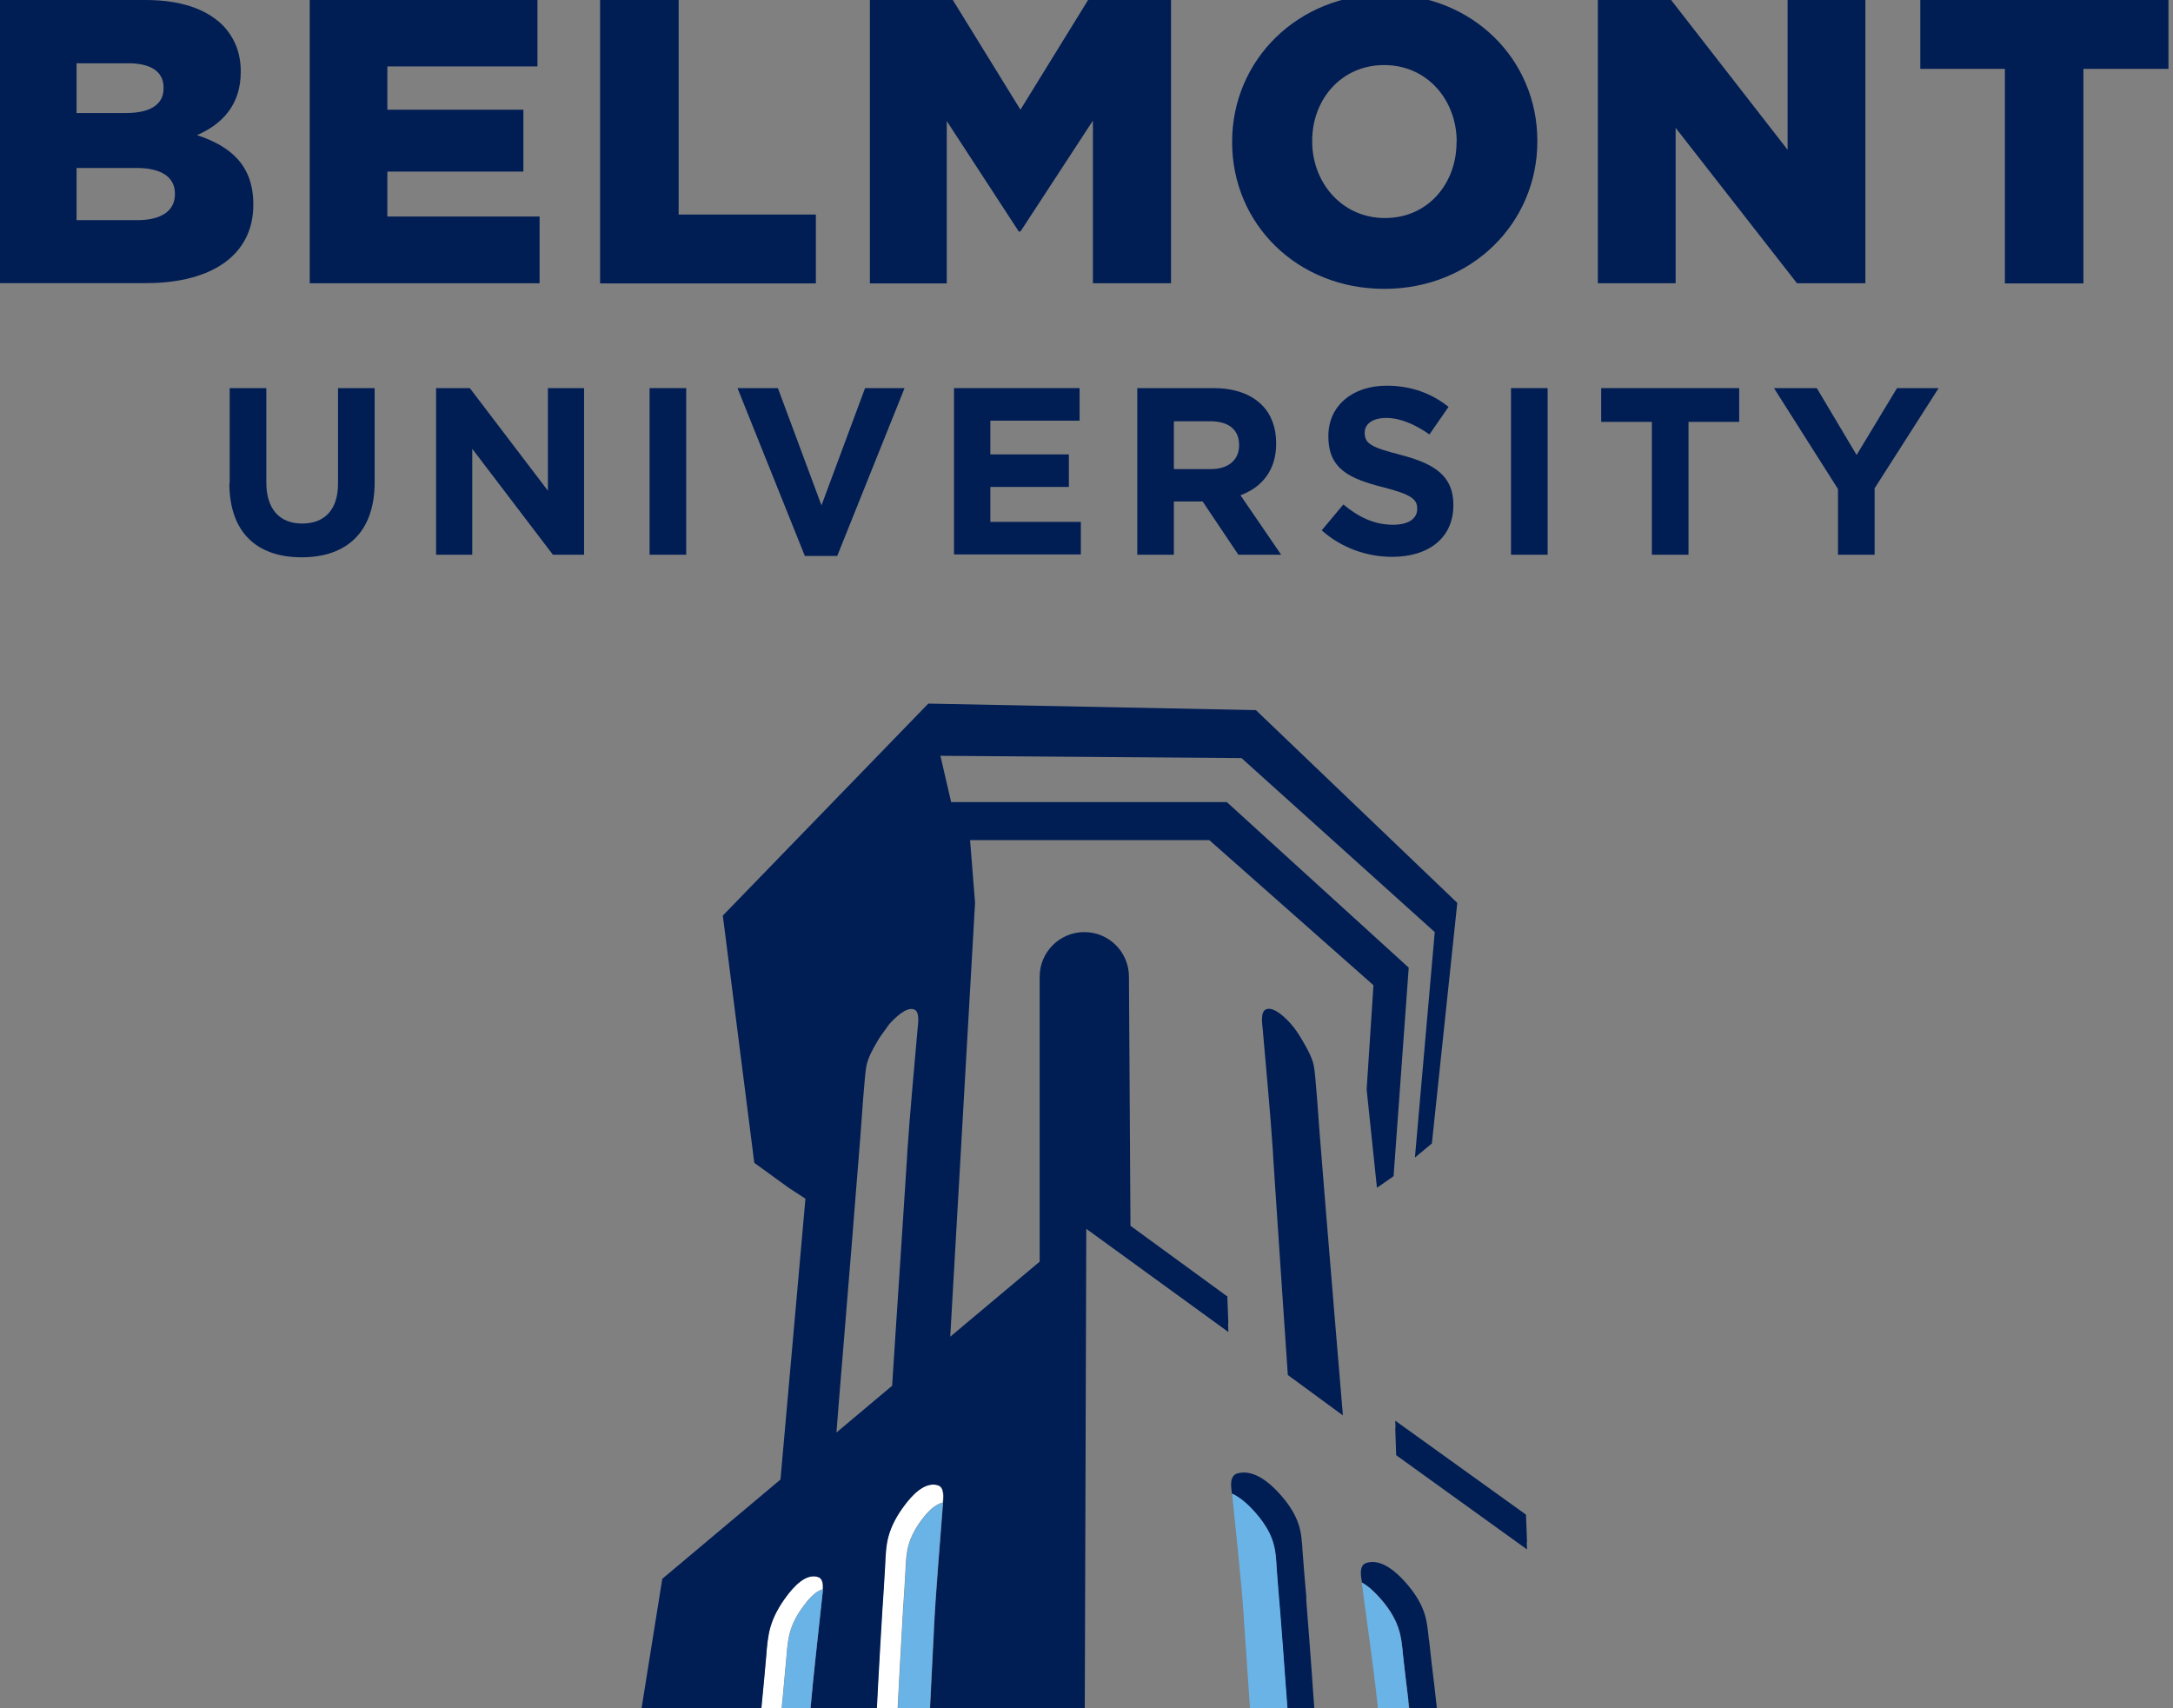 <?xml version="1.0" encoding="UTF-8"?>
<svg id="Layer_1" data-name="Layer 1" xmlns="http://www.w3.org/2000/svg" viewBox="0 0 143.61 112.89">
  <rect x="0" y="0" width="143.61" height="112.89" fill="#808080" stroke="none"/>
  <defs>
    <style>
      .cls-1 {
        fill: none;
      }

      .cls-2 {
        fill: #001d54;
      }

      .cls-3 {
        fill: #fff;
      }

      .cls-4 {
        fill: #6ab3e7;
      }
    </style>
  </defs>
  <g>
    <g>
      <path class="cls-2" d="m0,0h9.6c2.35,0,4.01.59,5.11,1.66.75.78,1.2,1.77,1.2,3.05v.05c0,2.17-1.23,3.45-2.89,4.17,2.27.75,3.72,2.03,3.72,4.57v.05c0,3.21-2.62,5.16-7.09,5.16H0V0Zm10.81,5.78c0-1.04-.83-1.6-2.35-1.6h-3.4v3.29h3.26c1.58,0,2.49-.54,2.49-1.63v-.05Zm-1.79,5.32h-3.96v3.45h4.01c1.6,0,2.49-.62,2.49-1.71v-.05c0-1.02-.8-1.69-2.54-1.69Z"/>
      <path class="cls-2" d="m20.46,0h15.06v4.39h-9.92v2.86h8.99v4.09h-8.99v2.97h10.06v4.41h-15.19V0Z"/>
      <path class="cls-2" d="m39.66,0h5.19v14.18h9.07v4.55h-14.26V0Z"/>
      <path class="cls-2" d="m57.49,0h5.48l4.47,7.25,4.47-7.25h5.48v18.72h-5.16V7.97l-4.79,7.33h-.11l-4.76-7.3v10.73h-5.08V0Z"/>
      <path class="cls-2" d="m81.43,9.41v-.05c0-5.38,4.33-9.74,10.11-9.74s10.06,4.31,10.06,9.68v.05c0,5.38-4.33,9.74-10.11,9.74s-10.06-4.31-10.06-9.68Zm14.84,0v-.05c0-2.73-1.93-5.06-4.79-5.06s-4.76,2.3-4.76,5v.05c0,2.7,1.95,5.06,4.81,5.06s4.73-2.3,4.73-5Z"/>
      <path class="cls-2" d="m105.6,0h4.84l7.7,9.9V0h5.14v18.72h-4.52l-8.02-10.27v10.27h-5.14V0Z"/>
      <path class="cls-2" d="m132.5,4.55h-5.59V0h16.4v4.55h-5.62v14.18h-5.19V4.55Z"/>
    </g>
    <g>
      <path class="cls-2" d="m15.18,31.94v-6.29h2.42v6.23c0,1.79.9,2.72,2.37,2.72s2.37-.9,2.37-2.64v-6.31h2.42v6.21c0,3.33-1.87,4.97-4.83,4.97s-4.77-1.65-4.77-4.89Z"/>
      <path class="cls-2" d="m28.82,25.65h2.23l5.16,6.78v-6.78h2.39v11.01h-2.06l-5.33-7v7h-2.39v-11.01Z"/>
      <path class="cls-2" d="m42.93,25.65h2.42v11.01h-2.42v-11.01Z"/>
      <path class="cls-2" d="m48.74,25.65h2.67l2.88,7.75,2.88-7.75h2.61l-4.45,11.09h-2.14l-4.45-11.09Z"/>
      <path class="cls-2" d="m63.05,25.65h8.3v2.15h-5.9v2.23h5.19v2.15h-5.19v2.31h5.98v2.15h-8.38v-11.01Z"/>
      <path class="cls-2" d="m75.16,25.65h5.03c1.4,0,2.48.39,3.21,1.12.61.61.94,1.48.94,2.52v.03c0,1.78-.96,2.89-2.36,3.41l2.69,3.93h-2.83l-2.36-3.52h-1.9v3.52h-2.42v-11.01Zm4.87,5.35c1.18,0,1.86-.63,1.86-1.56v-.03c0-1.04-.72-1.57-1.9-1.57h-2.41v3.16h2.45Z"/>
      <path class="cls-2" d="m87.35,35.05l1.43-1.71c.99.82,2.03,1.34,3.29,1.34.99,0,1.59-.39,1.59-1.04v-.03c0-.61-.38-.93-2.22-1.4-2.22-.57-3.65-1.18-3.65-3.37v-.03c0-2,1.6-3.32,3.85-3.32,1.6,0,2.97.5,4.09,1.4l-1.26,1.82c-.98-.68-1.94-1.09-2.86-1.09s-1.42.42-1.42.96v.03c0,.72.47.96,2.37,1.45,2.23.58,3.49,1.38,3.49,3.3v.03c0,2.19-1.67,3.41-4.04,3.41-1.67,0-3.35-.58-4.67-1.76Z"/>
      <path class="cls-2" d="m99.86,25.65h2.42v11.01h-2.42v-11.01Z"/>
      <path class="cls-2" d="m109.17,27.88h-3.35v-2.23h9.12v2.23h-3.35v8.78h-2.42v-8.78Z"/>
      <path class="cls-2" d="m121.47,32.32l-4.23-6.67h2.83l2.63,4.42,2.67-4.42h2.75l-4.23,6.62v4.39h-2.42v-4.34Z"/>
    </g>
  </g>
  <g>
    <polyline class="cls-1" points="53.6 79.46 49.84 76.84 47.76 60.5 61.34 46.49 82.99 46.92 96.31 59.66 94.63 75.56 91.1 78.5"/>
    <g>
      <path class="cls-3" d="m54.08,104.23c-.83-.31-1.68.68-2.11,1.27-.45.61-.84,1.29-1.06,2.02-.18.62-.23,1.28-.28,1.92-.08,1.01-.19,2.02-.28,3.03-.01.14-.03.28-.04.42h1.35c.02-.25.04-.5.07-.75.07-.87.17-1.75.24-2.62.05-.56.08-1.11.24-1.66.17-.63.51-1.22.9-1.74.27-.37.72-.92,1.22-1.08h.01s.02-.01.03-.02c.02-.33-.02-.69-.3-.8Z"/>
      <path class="cls-3" d="m61.98,98.16c-.91-.28-1.78.73-2.22,1.33-.46.62-.86,1.32-1.06,2.05-.17.63-.19,1.28-.22,1.93-.05,1.01-.12,2.03-.19,3.04-.1,1.62-.19,3.25-.28,4.87-.03.51-.06,1.01-.08,1.52h1.39c.04-.82.09-1.64.13-2.47.08-1.37.15-2.74.23-4.11.06-.85.12-1.71.16-2.55.02-.55.05-1.1.19-1.62.17-.63.5-1.21.89-1.73.29-.39.8-.99,1.38-1.12.04-.37.09-1.01-.33-1.14Z"/>
    </g>
    <g>
      <polygon class="cls-2" points="100.92 101.93 100.85 100.1 92.21 93.89 92.23 94.37 92.21 94.36 92.27 96.17 100.92 102.4 100.9 101.92 100.92 101.93"/>
      <path class="cls-2" d="m87.24,75.25c-.09-1.05-.29-4.3-.42-4.86-.13-.55-.41-1.05-.69-1.53-.25-.43-.51-.86-.85-1.23-.3-.33-1.08-1.13-1.6-.93-.4.15-.26.99-.23,1.3.23,2.71.5,5.45.68,8.17,0,.03,0,.05,0,.08.05.72.09,1.43.14,2.15.1,1.59.84,12.46.84,12.47l3.64,2.67c-.03-.36-1.05-12.5-1.17-14.08-.11-1.41-.23-2.81-.34-4.22Z"/>
      <path class="cls-2" d="m81.07,85.65l-6.36-4.64-.1-16.46c0-1.63-1.32-2.95-2.95-2.95s-2.95,1.32-2.95,2.95v18.83l-5.91,4.96,1.64-28.68h0s-.33-4.14-.33-4.14h15.81l10.85,9.59-.45,6.89.68,6.5,1.1-.77,1-13.78-12.02-10.94h-18.22l-.71-3.06,19.9.15,12.77,11.5-1.31,14.9,1.12-.93,1.68-15.9-13.31-12.74-21.65-.43-13.58,14.01,2.08,16.34,2.29,1.66,1.09.71-1.65,18.56-7.81,6.56-1.37,8.55h7.92c.01-.14.03-.28.04-.42.09-1.01.2-2.02.28-3.03.05-.64.1-1.3.28-1.92.21-.73.6-1.41,1.06-2.02.43-.58,1.28-1.57,2.11-1.27.28.1.32.46.3.8-.01.2-.04.39-.05.51-.26,2.44-.55,4.9-.77,7.36h4.38c.03-.51.06-1.01.08-1.52.09-1.62.18-3.25.28-4.87.06-1.01.14-2.02.19-3.04.03-.65.05-1.3.22-1.93.2-.74.59-1.43,1.06-2.05.44-.59,1.31-1.61,2.22-1.33.42.13.37.77.33,1.14,0,.06-.01.11-.01.15-.2,2.71-.45,5.45-.59,8.18,0,.03,0,.05,0,.08-.04.72-.07,1.44-.11,2.15-.04.81-.1,1.99-.15,3.03h10.22l.1-31.68,9.39,6.82-.02-.58.02.02-.07-1.82Zm-20.43-17.64c-.23,2.71-.5,5.45-.68,8.17,0,.03,0,.05,0,.08-.05.72-.09,1.43-.14,2.15-.1,1.59-.21,3.18-.31,4.77-.11,1.61-.21,3.22-.32,4.84-.08,1.19-.15,2.37-.23,3.56l-3.68,3.09c.04-.53.1-1.22.14-1.79.11-1.34.22-2.69.33-4.03.13-1.55.25-3.1.38-4.66.13-1.57.26-3.15.38-4.72.11-1.41.23-2.81.34-4.22.08-1.05.29-4.3.42-4.86.13-.55.41-1.05.69-1.53.07-.13.15-.25.23-.37.17-.24.35-.49.53-.74.03-.04.06-.08.09-.11.3-.33,1.08-1.13,1.6-.93.4.15.26.99.23,1.3Z"/>
      <path class="cls-2" d="m94.44,108.43c-.07-.64-.12-1.3-.34-1.92-.26-.73-.73-1.4-1.27-2-.52-.57-1.53-1.54-2.53-1.22-.53.17-.34.98-.29,1.29.47.27.88.68,1.14.97.53.58.99,1.24,1.24,1.96.22.6.28,1.24.34,1.88.1.99.23,1.97.35,2.97.02.17.04.35.06.53h1.82c-.05-.48-.11-.96-.16-1.44-.12-1.01-.25-2.02-.35-3.03Z"/>
      <path class="cls-2" d="m86.34,105.64c-.08-1.01-.18-2.02-.25-3.03-.04-.65-.07-1.3-.29-1.93-.25-.73-.73-1.42-1.3-2.03-.54-.59-1.61-1.58-2.71-1.28-.59.16-.41,1-.38,1.3,0,.01,0,.03,0,.04.59.27,1.08.76,1.39,1.09.56.6,1.03,1.28,1.28,2,.21.61.24,1.25.28,1.89.07.99.16,1.98.24,2.97.13,1.59.24,3.19.36,4.78.04.49.07.97.11,1.45h1.79c-.06-.8-.12-1.59-.17-2.39-.12-1.62-.24-3.24-.37-4.86Z"/>
    </g>
    <g>
      <path class="cls-4" d="m54.34,105.05c-.5.16-.95.71-1.22,1.08-.39.52-.73,1.11-.9,1.74-.16.55-.2,1.1-.24,1.66-.07.87-.17,1.75-.24,2.62-.03.25-.04.5-.07.75h1.89c.22-2.46.51-4.92.77-7.36.01-.12.04-.31.05-.51,0,0-.02,0-.03,0h-.01Z"/>
      <path class="cls-4" d="m60.94,100.42c-.39.52-.72,1.1-.89,1.73-.14.52-.16,1.08-.19,1.62-.05.85-.1,1.7-.16,2.55-.08,1.37-.15,2.74-.23,4.11-.05.82-.09,1.64-.13,2.47h2.11c.05-1.04.11-2.23.15-3.03.04-.72.07-1.44.11-2.15,0-.03,0-.05,0-.08.14-2.73.39-5.47.59-8.18,0-.04,0-.09.01-.15-.58.13-1.08.73-1.38,1.12Z"/>
      <path class="cls-4" d="m93.07,112.37c-.12-1-.24-1.98-.35-2.97-.06-.64-.12-1.28-.34-1.88-.26-.72-.71-1.38-1.24-1.96-.26-.3-.67-.71-1.14-.97,0,0,0,.01,0,.02.35,2.7.76,5.42,1.05,8.14,0,.03,0,.05,0,.08,0,.02,0,.05,0,.07h2.06c-.02-.17-.04-.35-.06-.53Z"/>
      <path class="cls-4" d="m84.62,106.66c-.08-.99-.17-1.98-.24-2.97-.03-.64-.07-1.28-.28-1.89-.24-.72-.72-1.39-1.28-2-.31-.34-.81-.82-1.39-1.09.26,2.7.58,5.42.77,8.13,0,.03,0,.05,0,.08l.15,2.15c.07,1.02.18,2.66.26,3.83h2.48c-.04-.48-.07-.97-.11-1.45-.12-1.59-.23-3.19-.36-4.78Z"/>
    </g>
  </g>
</svg>
